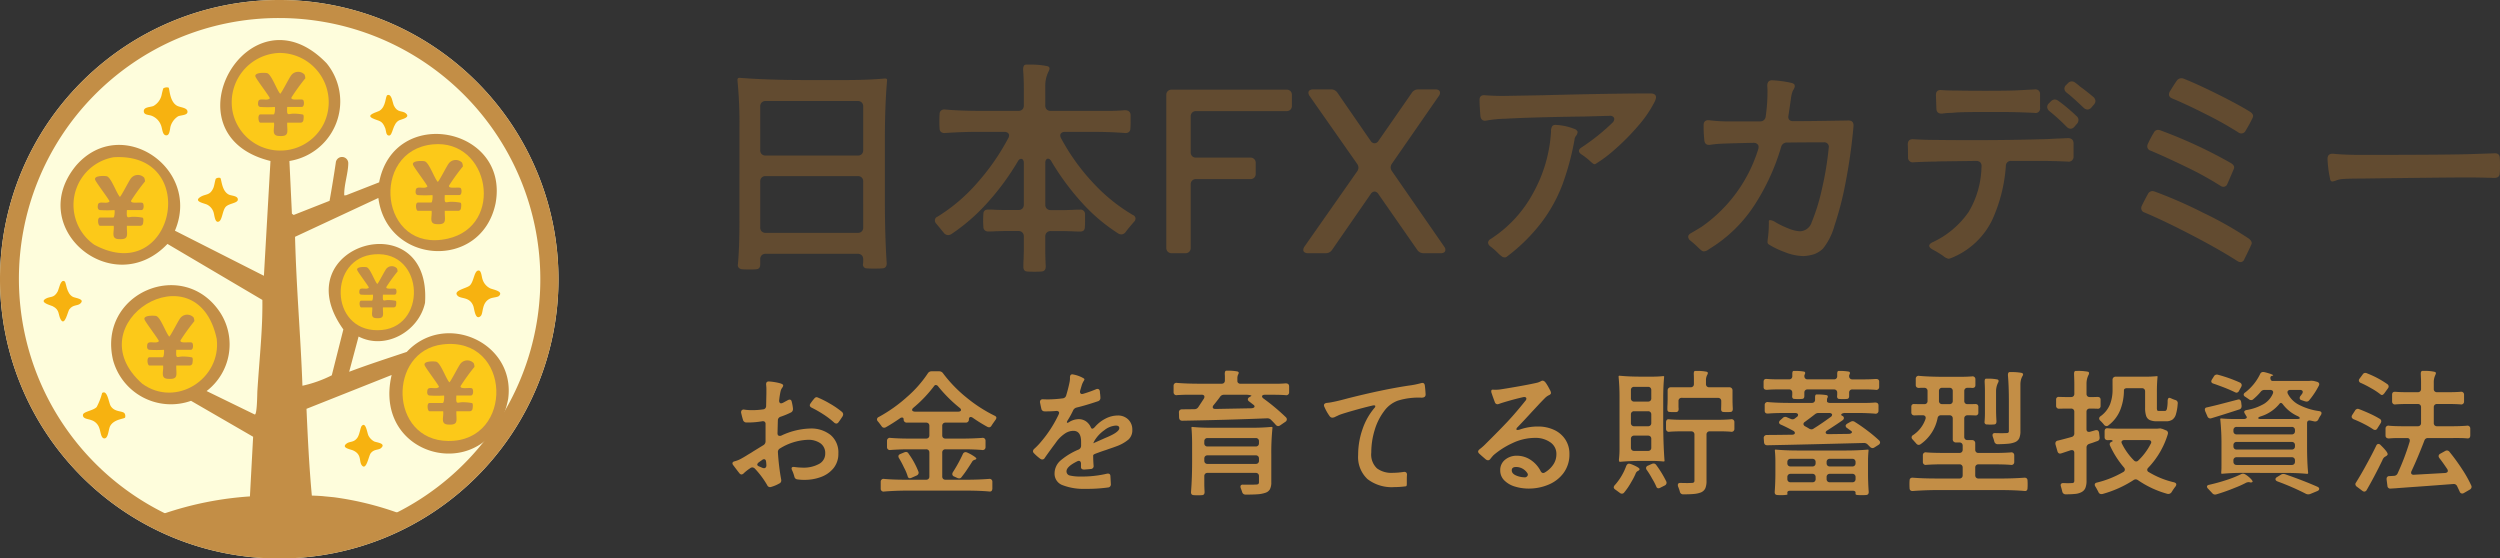 <svg id="logo" xmlns="http://www.w3.org/2000/svg" width="335.732" height="75" viewBox="0 0 335.732 75">
  <rect x="0" y="0" width="335.732" height="75" fill="#333333" stroke="none"/>
  <path id="パス_3457" data-name="パス 3457" d="M5.34-16.92a58.079,58.079,0,0,0-.27-6.33q0-.3.27-.3,3.75.3,9,.3h5.28q3,0,5.25-.21.3,0,.3.21-.3,3.36-.3,8.07v8.1q0,4.68.24,8.34.06.75-.6.78-.3.03-1.05.03t-1.02-.03a.5.5,0,0,1-.51-.57,2.485,2.485,0,0,0,.03-.45V.81a.709.709,0,0,0-.195-.525.709.709,0,0,0-.525-.2H8.85a.709.709,0,0,0-.525.2A.709.709,0,0,0,8.13.81V1.5q0,.63-.54.66-.27.03-.87.03-.69,0-.99-.03a.712.712,0,0,1-.48-.195.529.529,0,0,1-.12-.435q.21-2.22.21-5.79Zm2.79,3.09a.709.709,0,0,0,.195.525.709.709,0,0,0,.525.195H21.24a.709.709,0,0,0,.525-.195.709.709,0,0,0,.195-.525v-5.88a.709.709,0,0,0-.195-.525.709.709,0,0,0-.525-.2H8.85a.709.709,0,0,0-.525.2.709.709,0,0,0-.195.525Zm13.83,4.2a.709.709,0,0,0-.195-.525.709.709,0,0,0-.525-.195H8.85a.709.709,0,0,0-.525.195.709.709,0,0,0-.195.525v6.18a.709.709,0,0,0,.195.525.709.709,0,0,0,.525.195H21.24a.709.709,0,0,0,.525-.195.709.709,0,0,0,.195-.525Zm24.45-10.2a.709.709,0,0,0,.195.525.709.709,0,0,0,.525.195h7.8q1.11,0,2.16-.09.75,0,.78.66v.84q0,.66-.03.93a.612.612,0,0,1-.195.495.736.736,0,0,1-.555.135q-2.01-.15-4.14-.15h-3.9a.716.716,0,0,0-.465.135.426.426,0,0,0-.165.345.8.8,0,0,0,.12.39A28.283,28.283,0,0,0,52.8-9.48a23.437,23.437,0,0,0,5.37,4.35.541.541,0,0,1,.36.48.691.691,0,0,1-.24.48q-.78.9-1.08,1.32a.752.752,0,0,1-.57.33.84.84,0,0,1-.42-.12,23.7,23.7,0,0,1-4.86-4.11,34.107,34.107,0,0,1-4.11-5.55q-.21-.39-.48-.39a.306.306,0,0,0-.255.15.787.787,0,0,0-.1.45v5.58a.709.709,0,0,0,.195.525.709.709,0,0,0,.525.2h1.92l1.02-.03q.33-.03.99-.03a.6.6,0,0,1,.69.63v.84q0,.6-.03.87,0,.6-.63.6t-.99-.03l-1.05-.03H47.13a.709.709,0,0,0-.525.2.709.709,0,0,0-.195.525V-.3q0,.75.06,2.01V1.8q0,.63-.57.66-.27.03-.93.03-.69,0-.99-.03-.51-.03-.51-.63,0-.66.03-1.02L43.53-.3V-2.25a.709.709,0,0,0-.195-.525.709.709,0,0,0-.525-.2H40.83l-1.08.03q-.33.03-.99.03a.683.683,0,0,1-.48-.165.6.6,0,0,1-.18-.465,7.878,7.878,0,0,1-.03-.84,8.3,8.3,0,0,1,.03-.87q0-.6.63-.6t.99.03l1.11.03h1.98a.709.709,0,0,0,.525-.2.709.709,0,0,0,.195-.525v-5.55a.787.787,0,0,0-.1-.45.306.306,0,0,0-.255-.15q-.27,0-.48.39a33.96,33.96,0,0,1-4.08,5.535A25.6,25.6,0,0,1,33.78-2.55a.84.84,0,0,1-.42.12.773.773,0,0,1-.6-.33q-.24-.3-.96-1.17a.661.661,0,0,1-.21-.48.5.5,0,0,1,.33-.48A23.089,23.089,0,0,0,37.2-9.36a30.8,30.8,0,0,0,4.23-6.06.8.8,0,0,0,.12-.39.426.426,0,0,0-.165-.345.716.716,0,0,0-.465-.135H37.08q-1.8,0-4.11.15a.736.736,0,0,1-.555-.135.612.612,0,0,1-.195-.495q-.03-.27-.03-.93,0-.69.03-.96a.612.612,0,0,1,.195-.495.736.736,0,0,1,.555-.135q2.07.18,4.92.18h4.92a.709.709,0,0,0,.525-.195.709.709,0,0,0,.195-.525v-2.31q0-1.26-.09-2.43v-.12q0-.6.36-.63h.42a10.775,10.775,0,0,1,2.49.21q.27.09.27.3a.8.8,0,0,1-.12.39,4.3,4.3,0,0,0-.45,1.95Zm32.4-2.13a.709.709,0,0,1,.525.195.709.709,0,0,1,.195.525v1.44a.709.709,0,0,1-.195.525.709.709,0,0,1-.525.195H66.66a.709.709,0,0,0-.525.2.709.709,0,0,0-.195.525v4.8a.709.709,0,0,0,.195.525.709.709,0,0,0,.525.195h7.29a.709.709,0,0,1,.525.2.709.709,0,0,1,.195.525v1.44a.709.709,0,0,1-.195.525.709.709,0,0,1-.525.195H66.66a.709.709,0,0,0-.525.2.709.709,0,0,0-.195.525V-.72a.709.709,0,0,1-.195.525.709.709,0,0,1-.525.2H63.39a.709.709,0,0,1-.525-.2.709.709,0,0,1-.2-.525V-21.24a.709.709,0,0,1,.2-.525.709.709,0,0,1,.525-.195Zm14.16,9.93a.93.93,0,0,0-.18.51.93.93,0,0,0,.18.51L99.99-.87a.636.636,0,0,1,.15.42.4.4,0,0,1-.15.33.711.711,0,0,1-.45.12H97.23a.981.981,0,0,1-.87-.45l-5.22-7.5a.657.657,0,0,0-.51-.33.657.657,0,0,0-.51.33L84.93-.45a.981.981,0,0,1-.87.45H81.69a.78.78,0,0,1-.465-.12.386.386,0,0,1-.165-.33.825.825,0,0,1,.15-.42l7.08-10.11a.93.93,0,0,0,.18-.51.93.93,0,0,0-.18-.51L81.9-21.12a.825.825,0,0,1-.15-.42.386.386,0,0,1,.165-.33.78.78,0,0,1,.465-.12h2.4a.981.981,0,0,1,.87.45l4.47,6.48a.611.611,0,0,0,.51.3.611.611,0,0,0,.51-.3l4.5-6.48a.981.981,0,0,1,.87-.45h2.31a.711.711,0,0,1,.45.12.4.4,0,0,1,.15.33.636.636,0,0,1-.15.42Zm34.71-9.42q.75,0,.75.54a1.856,1.856,0,0,1-.18.57,16.161,16.161,0,0,1-2.28,3.315,31.036,31.036,0,0,1-3.015,3.045A18.1,18.1,0,0,1,120.33-12a.268.268,0,0,1-.285.015,2.917,2.917,0,0,1-.435-.345,8.419,8.419,0,0,0-1.14-.9q-.39-.24-.39-.51,0-.24.33-.45a28.468,28.468,0,0,0,4.17-3.33.717.717,0,0,0,.24-.51.389.389,0,0,0-.18-.315.665.665,0,0,0-.48-.1l-3.3.09q-6.93.09-10.71.3a16.026,16.026,0,0,0-2.46.24l-.21.03q-.54,0-.63-.6-.12-1.5-.12-2.19,0-.72.75-.63,1.32.09,2.37.09l5.19-.09Q122.4-21.45,127.68-21.45Zm-9.78,5.19a1.015,1.015,0,0,1-.24.54.91.91,0,0,0-.18.51,36.066,36.066,0,0,1-1.62,6,20.476,20.476,0,0,1-2.79,5.055A23.893,23.893,0,0,1,108.42.45a.446.446,0,0,1-.33.12.686.686,0,0,1-.39-.15,3.655,3.655,0,0,1-.45-.39A10.043,10.043,0,0,0,106.2-.9a.722.722,0,0,1-.33-.51.643.643,0,0,1,.33-.48,16.771,16.771,0,0,0,5.7-6.135,19.245,19.245,0,0,0,2.43-8.265v-.09a1.224,1.224,0,0,1,.12-.6q.15-.3.63-.24a7.734,7.734,0,0,1,2.55.6.9.9,0,0,1,.18.165A.311.311,0,0,1,117.9-16.26Zm28.29-2.07q0,.6.66.6,2.04,0,5.58-.06l1.83-.03q.75,0,.69.78a73.765,73.765,0,0,1-1.05,7.485,43.99,43.99,0,0,1-1.515,5.895A8.5,8.5,0,0,1,150.84-.6a3.472,3.472,0,0,1-1.17.735,5.746,5.746,0,0,1-1.44.255,7.09,7.09,0,0,1-2.49-.525,11.552,11.552,0,0,1-2.16-1.035.376.376,0,0,1-.18-.33q0-.15.09-.825a16.011,16.011,0,0,0,.09-1.965q0-.15.18-.15a1.531,1.531,0,0,1,.69.27,12.1,12.1,0,0,0,1.815.87,4.539,4.539,0,0,0,1.515.36,1.708,1.708,0,0,0,1.56-1.23,25.934,25.934,0,0,0,1.35-4.365,42.124,42.124,0,0,0,.93-5.6.608.608,0,0,0-.69-.75q-3.24,0-4.89.03a.771.771,0,0,0-.81.6,29.724,29.724,0,0,1-3.57,7.785A18.95,18.95,0,0,1,135.54-.54a1.193,1.193,0,0,1-.69.3.6.6,0,0,1-.345-.15,4.593,4.593,0,0,1-.435-.39,12.442,12.442,0,0,0-1.02-.9.735.735,0,0,1-.3-.51q0-.3.39-.51.33-.18,1.41-.84a19.845,19.845,0,0,0,7.62-10.47.91.91,0,0,0,.03-.27.484.484,0,0,0-.18-.39.726.726,0,0,0-.48-.15q-3.03.06-4.38.12a12.631,12.631,0,0,0-1.47.15q-.72.09-.78-.66l-.06-.75q-.03-.45-.03-1.2,0-.78.78-.69a20.316,20.316,0,0,0,3,.15h3.78a.719.719,0,0,0,.78-.66,23.354,23.354,0,0,0,.24-3.24q0-.57-.03-.87,0-.78.69-.75a15.29,15.29,0,0,1,2.58.36.84.84,0,0,1,.315.15.336.336,0,0,1,.105.27.709.709,0,0,1-.105.36q-.1.18-.165.3a3.815,3.815,0,0,0-.24,1.02l-.33,2.25Zm37.56-4.5a.717.717,0,0,1,.51-.24.764.764,0,0,1,.51.21,5.106,5.106,0,0,1,.6.48q.84.6,1.8,1.41a.778.778,0,0,1,.27.54.766.766,0,0,1-.18.45l-.39.45a.717.717,0,0,1-.51.24.888.888,0,0,1-.51-.24q-1.44-1.38-2.25-2.01a.734.734,0,0,1-.33-.54.661.661,0,0,1,.21-.48Zm-15.69,3.99a8.309,8.309,0,0,0-1.17.09q-.78.06-.81-.66l-.06-1.83q0-.75.78-.66.81.06,2.1.06,1.32.03,3.87.03,2.94,0,4.2-.06l2.28-.12a.736.736,0,0,1,.555.135.651.651,0,0,1,.2.525v1.8a.608.608,0,0,1-.75.69q-2.52-.12-4.32-.12h-2.55q-2.46,0-3.6.06Zm13.38-1.53a.778.778,0,0,1,.54-.27.9.9,0,0,1,.48.18,23.369,23.369,0,0,1,2.46,2.07.654.654,0,0,1,.24.51.764.764,0,0,1-.21.51l-.36.42a.691.691,0,0,1-.48.24.778.778,0,0,1-.54-.27,28,28,0,0,0-2.31-2.1.751.751,0,0,1-.3-.54.661.661,0,0,1,.21-.48Zm-1.29,5.07q.63,0,2.1-.09.3,0,1.44-.06.75-.03.81.66v1.8a.65.65,0,0,1-.78.69q-1.95-.09-3.57-.09h-4.02a.658.658,0,0,0-.72.69,21.036,21.036,0,0,1-1.83,7.23,10.373,10.373,0,0,1-5.46,5.1,1.376,1.376,0,0,1-.42.12,1.8,1.8,0,0,1-.72-.39,14.413,14.413,0,0,0-1.44-.87q-.42-.24-.42-.48t.39-.45a12.029,12.029,0,0,0,4.92-4.125,12.32,12.32,0,0,0,1.71-6.075.667.667,0,0,0-.165-.555.751.751,0,0,0-.555-.195l-4.56.06q-.57,0-.87.03-1.14,0-2.94.09a.639.639,0,0,1-.78-.66q0-1.2-.03-1.74,0-.75.78-.69,1.5.09,2.91.09,1.98.03,5.28.03Q175.95-15.18,180.15-15.3Zm27.45-1.14a.618.618,0,0,1-.54.36.679.679,0,0,1-.45-.15,46.353,46.353,0,0,0-4.215-2.37q-2.655-1.35-4.6-2.16-.48-.18-.48-.57a.8.8,0,0,1,.12-.39q.72-1.17.93-1.44a.718.718,0,0,1,.6-.33.748.748,0,0,1,.33.06q1.62.63,4.44,2.025t4.47,2.415q.54.36.36.78A18.2,18.2,0,0,1,207.6-16.44Zm-2.43,7.11a.582.582,0,0,1-.54.42.825.825,0,0,1-.42-.15,43.381,43.381,0,0,0-4.515-2.49q-2.655-1.29-4.845-2.22a.6.6,0,0,1-.45-.57.8.8,0,0,1,.09-.36,14.557,14.557,0,0,1,.78-1.47.635.635,0,0,1,.57-.39,1.175,1.175,0,0,1,.39.09,63.507,63.507,0,0,1,9.42,4.38q.42.27.42.57a.982.982,0,0,1-.06.24Q205.32-9.66,205.17-9.33ZM207.45.78a.582.582,0,0,1-.54.42.825.825,0,0,1-.42-.15q-2.43-1.56-6.12-3.48t-6.33-3.03a.6.6,0,0,1-.45-.57.8.8,0,0,1,.09-.36q.33-.69.78-1.5a.713.713,0,0,1,.63-.45,1.8,1.8,0,0,1,.3.06,60.9,60.9,0,0,1,6.45,2.82,50.053,50.053,0,0,1,6.21,3.51q.51.42.33.78Q208.02-.36,207.45.78Zm11.49-10.83a14.5,14.5,0,0,1-.33-2.61q0-.75.78-.69,1.47.15,3.69.15,10.5,0,14.31-.09l3.6-.12q.75-.06.75.66.03.3.03.96,0,.69-.03.99,0,.69-.72.69-2.34-.06-3.45-.06-3.03,0-14.55.15-1.83,0-2.67.09a3.212,3.212,0,0,0-.585.165,1.937,1.937,0,0,1-.5.135Q218.97-9.63,218.94-10.05Z" transform="translate(93.962 34)" fill="#624b30"/>
  <path id="パス_3458" data-name="パス 3458" d="M11.808-7.452a4.173,4.173,0,0,1,2.781.873A3.059,3.059,0,0,1,15.624-4.1a3.033,3.033,0,0,1-.648,1.971A3.849,3.849,0,0,1,13.293-.945a6.244,6.244,0,0,1-2.2.387A6.13,6.13,0,0,1,10.062-.63.453.453,0,0,1,9.72-.972a5.058,5.058,0,0,0-.306-.864.58.58,0,0,1-.072-.252q0-.252.378-.2a9.082,9.082,0,0,0,1.152.09A4.277,4.277,0,0,0,13-2.682,1.545,1.545,0,0,0,13.86-4.1a1.6,1.6,0,0,0-.63-1.359,2.835,2.835,0,0,0-1.746-.477,7.633,7.633,0,0,0-3.69,1.152.536.536,0,0,0-.288.522A30.967,30.967,0,0,0,7.938-.63a.468.468,0,0,1,.018.144.419.419,0,0,1-.234.4,4.938,4.938,0,0,1-1.1.468.592.592,0,0,1-.18.036.428.428,0,0,1-.378-.27A11.709,11.709,0,0,0,4.392-2.088a.544.544,0,0,0-.324-.144.539.539,0,0,0-.288.108l-.018.018a5.875,5.875,0,0,0-.828.648.5.5,0,0,1-.324.18.39.39,0,0,1-.27-.162q-.234-.288-.828-1.08A.444.444,0,0,1,1.4-2.772q0-.216.324-.288a3.571,3.571,0,0,0,.81-.324q.4-.216.729-.423t.459-.279q.162-.09.486-.306l1.35-.828a.579.579,0,0,0,.288-.522V-8.064a.35.35,0,0,0-.126-.306.446.446,0,0,0-.342-.054,11.232,11.232,0,0,1-1.8.162H3.276a.479.479,0,0,1-.468-.378q-.126-.414-.234-.9a.431.431,0,0,1,.072-.36.377.377,0,0,1,.36-.09,7.1,7.1,0,0,0,1.1.072,10.081,10.081,0,0,0,1.422-.108.418.418,0,0,0,.288-.144.48.48,0,0,0,.108-.324l.036-1.728v-.4a4.789,4.789,0,0,0-.036-.7v-.09q0-.378.4-.36a7.972,7.972,0,0,1,1.305.2q.585.144.585.324a.58.58,0,0,1-.144.333,1.31,1.31,0,0,0-.216.513,10.814,10.814,0,0,0-.18,1.152.466.466,0,0,0,.054.3.237.237,0,0,0,.216.117.869.869,0,0,0,.234-.072l.63-.342a.691.691,0,0,1,.27-.09q.234,0,.288.306a6.4,6.4,0,0,1,.162.882v.108a.488.488,0,0,1-.27.432,10.709,10.709,0,0,1-1.4.576.508.508,0,0,0-.36.486L7.452-6.822q0,.36.306.36a.6.6,0,0,0,.234-.054A9.613,9.613,0,0,1,11.808-7.452Zm4.3-2.232a.467.467,0,0,1,.162.324.7.7,0,0,1-.09.288q-.306.468-.522.756a.394.394,0,0,1-.306.2.533.533,0,0,1-.306-.144A10.776,10.776,0,0,0,13.59-9.369a15.216,15.216,0,0,0-1.53-.873q-.27-.126-.27-.324a.408.408,0,0,1,.108-.27,5.846,5.846,0,0,1,.468-.612q.216-.288.468-.18a13.062,13.062,0,0,1,1.665.837A11.531,11.531,0,0,1,16.11-9.684ZM5.454-2.16a1.082,1.082,0,0,0,.18.036.3.3,0,0,0,.234-.1.373.373,0,0,0,.09-.261,4.824,4.824,0,0,0-.036-.486q-.036-.36-.27-.36a.382.382,0,0,0-.252.09l-.432.306q-.234.18-.234.324t.216.234ZM25.074.882q-1.764,0-3.294.126A.377.377,0,0,1,21.312.63V-.306a.377.377,0,0,1,.468-.378Q23-.576,24.606-.576h2.808a.426.426,0,0,0,.315-.117.426.426,0,0,0,.117-.315V-4.23a.426.426,0,0,0-.117-.315.426.426,0,0,0-.315-.117H25.02q-1.08,0-2.394.09a.377.377,0,0,1-.468-.378v-.864a.377.377,0,0,1,.468-.378q1.134.09,2.394.09h2.394a.426.426,0,0,0,.315-.117.426.426,0,0,0,.117-.315V-7.812a.426.426,0,0,0-.117-.315.426.426,0,0,0-.315-.117H24.822a.426.426,0,0,1-.315-.117.426.426,0,0,1-.117-.315q0-.252-.216-.252a.458.458,0,0,0-.306.126q-1.044.72-1.854,1.17a.5.5,0,0,1-.252.072.411.411,0,0,1-.342-.216q-.342-.468-.486-.63a.425.425,0,0,1-.126-.27A.371.371,0,0,1,21.042-9a19.842,19.842,0,0,0,3.8-2.691,15.7,15.7,0,0,0,2.79-3.159.579.579,0,0,1,.522-.288H29.16a.617.617,0,0,1,.522.27,18.178,18.178,0,0,0,3.141,3.249A19.441,19.441,0,0,0,36.594-9.18q.252.108.252.306a.68.68,0,0,1-.126.27q-.36.5-.522.756a.408.408,0,0,1-.342.234.869.869,0,0,1-.234-.072,21.49,21.49,0,0,1-1.944-1.206A.525.525,0,0,0,33.408-9q-.252,0-.252.324a.426.426,0,0,1-.117.315.426.426,0,0,1-.315.117H30.006a.426.426,0,0,0-.315.117.426.426,0,0,0-.117.315v1.278a.426.426,0,0,0,.117.315.426.426,0,0,0,.315.117h2.448q1.116,0,2.466-.09a.377.377,0,0,1,.468.378v.864a.377.377,0,0,1-.468.378q-1.17-.09-2.466-.09H30.006a.426.426,0,0,0-.315.117.426.426,0,0,0-.117.315v3.222a.426.426,0,0,0,.117.315.426.426,0,0,0,.315.117h2.916q1.458,0,2.916-.108a.377.377,0,0,1,.468.378V.63q-.036.414-.378.378-1.314-.126-3.4-.126Zm.63-11.124a.435.435,0,0,0-.18.288.2.2,0,0,0,.108.162.476.476,0,0,0,.27.072h5.814a.519.519,0,0,0,.279-.063.194.194,0,0,0,.1-.171q0-.126-.2-.288A18.945,18.945,0,0,1,29.034-13.1a.441.441,0,0,0-.324-.2.3.3,0,0,0-.216.126A17.49,17.49,0,0,1,25.7-10.242Zm7.308,8.136a12.671,12.671,0,0,1-.828,1.152.388.388,0,0,1-.342.2.7.7,0,0,1-.234-.054l-.432-.2a.349.349,0,0,1-.252-.324.515.515,0,0,1,.09-.27,19.932,19.932,0,0,0,1.332-2.43.408.408,0,0,1,.342-.252.6.6,0,0,1,.234.054,6.063,6.063,0,0,1,.909.5q.387.261.315.351a.371.371,0,0,1-.243.135.56.56,0,0,0-.333.279Q33.21-2.394,33.012-2.106ZM24.444-2.2a13.048,13.048,0,0,0-.666-1.26.5.5,0,0,1-.09-.252q0-.216.27-.324l.522-.216a.7.7,0,0,1,.234-.054.381.381,0,0,1,.342.234A10.473,10.473,0,0,1,26.37-1.674a.571.571,0,0,1,.036.162.43.43,0,0,1-.288.378l-.648.288a.825.825,0,0,1-.252.072.292.292,0,0,1-.27-.216A6.211,6.211,0,0,0,24.444-2.2Zm28.674-7a1.946,1.946,0,0,1,1.44.54A1.854,1.854,0,0,1,55.1-7.29a1.689,1.689,0,0,1-.513,1.314,5.344,5.344,0,0,1-1.593.9q-.432.162-.783.279t-.639.225q-.63.2-1.386.486-.342.126-.342.252,0,.594.054,1.35a.386.386,0,0,1-.378.468q-.306.036-.846.072h-.054q-.378,0-.414-.288v-.5a.429.429,0,0,0-.081-.279.256.256,0,0,0-.207-.1.477.477,0,0,0-.234.072q-1.422.7-1.422,1.332a.567.567,0,0,0,.5.576,6.185,6.185,0,0,0,1.422.126,14.475,14.475,0,0,0,3.492-.378.468.468,0,0,1,.144-.018q.342,0,.342.378L52.218.018a.409.409,0,0,1-.4.45,20.685,20.685,0,0,1-3.06.18A7.749,7.749,0,0,1,45.783.171,1.625,1.625,0,0,1,44.658-1.4a2.327,2.327,0,0,1,.855-1.8A9.148,9.148,0,0,1,47.88-4.626a.554.554,0,0,0,.342-.5v-.54q0-1.476-1.044-1.476a2.052,2.052,0,0,0-1.053.315,4.688,4.688,0,0,0-1.143,1.053l-.288.4q-.18.234-.6.81T43.344-3.51A.383.383,0,0,1,43-3.294a.5.5,0,0,1-.252-.09,7.007,7.007,0,0,1-.846-.738.415.415,0,0,1-.144-.288.5.5,0,0,1,.18-.324,8.514,8.514,0,0,0,.9-.936A16.336,16.336,0,0,0,45.2-9.324a1,1,0,0,0,.072-.216.237.237,0,0,0-.117-.216.466.466,0,0,0-.3-.054q-.612.054-1.206.054h-.324a.437.437,0,0,1-.45-.4q-.072-.288-.162-.756a.446.446,0,0,1,.054-.342.372.372,0,0,1,.324-.126l.612.018a16.248,16.248,0,0,0,2.07-.144.531.531,0,0,0,.45-.4q.306-1.026.468-1.854a2.923,2.923,0,0,0,.036-.36v-.162q0-.522.414-.432a4.263,4.263,0,0,1,1.26.432q.27.126.27.234a.842.842,0,0,1-.135.27,2.728,2.728,0,0,0-.261.63l-.18.612a.546.546,0,0,0-.018.162.3.3,0,0,0,.072.207.251.251,0,0,0,.2.081,1.082,1.082,0,0,0,.18-.036,16.258,16.258,0,0,0,1.674-.594.479.479,0,0,1,.216-.054.287.287,0,0,1,.225.09.439.439,0,0,1,.1.252,2.922,2.922,0,0,0,.036.36q.036.36.036.5a.453.453,0,0,1-.324.45q-1.656.558-2.862.846a.705.705,0,0,0-.468.36,11.3,11.3,0,0,1-.738,1.35.613.613,0,0,0-.108.27q0,.072.054.072a.563.563,0,0,0,.288-.126A2.47,2.47,0,0,1,47.9-8.712a1.732,1.732,0,0,1,.927.261,1.9,1.9,0,0,1,.693.819q.072.2.216.2.126,0,.342-.234A4.662,4.662,0,0,1,51.534-8.8,3.592,3.592,0,0,1,53.118-9.2ZM51.48-6.192q1.872-.756,1.872-1.314,0-.342-.468-.342a2.766,2.766,0,0,0-1.53.612A4.7,4.7,0,0,0,49.986-5.76l-.126.27v.018Zm17.73-7.65a.345.345,0,0,0,.117.279.472.472,0,0,0,.315.1h4.734q.666,0,1.314-.054.45,0,.468.378v.828a.377.377,0,0,1-.468.378q-.72-.054-1.638-.054H72.9a.519.519,0,0,0-.279.063.181.181,0,0,0-.1.153q0,.144.216.306a27.972,27.972,0,0,1,2.988,2.5.4.4,0,0,1,.126.288.4.4,0,0,1-.2.324l-.684.468a.539.539,0,0,1-.288.108.5.5,0,0,1-.324-.18q-.18-.216-.63-.666a.676.676,0,0,0-.54-.2Q67.662-8.6,61.812-8.5q-.4,0-.432-.432l-.018-.666a.374.374,0,0,1,.1-.315.426.426,0,0,1,.315-.117l1.656-.018a.617.617,0,0,0,.522-.27q.594-.9.756-1.152a.5.5,0,0,0,.072-.252.231.231,0,0,0-.1-.2.468.468,0,0,0-.279-.072H62.856q-.882,0-1.746.054a.377.377,0,0,1-.468-.378v-.882a.377.377,0,0,1,.468-.378q1.278.108,3.006.108H67.1a.426.426,0,0,0,.315-.117.426.426,0,0,0,.117-.315v-.4a4.557,4.557,0,0,0-.018-.468q0-.432.2-.45h.234a6.1,6.1,0,0,1,1.278.108q.162.054.162.18a.5.5,0,0,1-.09.252,1.2,1.2,0,0,0-.09.468Zm1.872,2.016q.072-.054-.171-.108a2.541,2.541,0,0,0-.549-.054H67.41a.617.617,0,0,0-.522.27q-.234.342-.864,1.116a.425.425,0,0,0-.126.27q0,.252.378.252l4.806-.09q.432-.036.432-.252a.29.29,0,0,0-.144-.216l-.558-.432a.386.386,0,0,1-.2-.288.36.36,0,0,1,.216-.306ZM71.1-7.56a26.125,26.125,0,0,0,2.664-.108q.162,0,.162.108a32.254,32.254,0,0,0-.162,3.654V-.252a1.982,1.982,0,0,1-.189.963,1.069,1.069,0,0,1-.639.477,3.819,3.819,0,0,1-1.008.189q-.612.045-1.6.045a.466.466,0,0,1-.486-.378Q69.732.72,69.66.558a.993.993,0,0,1-.036-.2.26.26,0,0,1,.09-.216.366.366,0,0,1,.27-.054h.846q.738,0,.864-.018A.537.537,0,0,0,72.018,0a.332.332,0,0,0,.09-.27v-.792a.426.426,0,0,0-.117-.315.426.426,0,0,0-.315-.117H65.2a.426.426,0,0,0-.315.117.426.426,0,0,0-.117.315V-.036q0,.414.036,1.062V1.08q0,.4-.342.414-.162.018-.522.018-.432,0-.594-.018-.4-.018-.36-.468.144-1.818.144-4.086V-5.31q0-1.314-.09-2.25,0-.108.09-.108a25.254,25.254,0,0,0,2.646.108ZM64.764-5.472a.426.426,0,0,0,.117.315.426.426,0,0,0,.315.117h6.48a.426.426,0,0,0,.315-.117.426.426,0,0,0,.117-.315v-.27a.426.426,0,0,0-.117-.315.426.426,0,0,0-.315-.117H65.2a.426.426,0,0,0-.315.117.426.426,0,0,0-.117.315ZM72.108-3.42a.426.426,0,0,0-.117-.315.426.426,0,0,0-.315-.117H65.2a.426.426,0,0,0-.315.117.426.426,0,0,0-.117.315v.288a.426.426,0,0,0,.117.315A.426.426,0,0,0,65.2-2.7h6.48a.426.426,0,0,0,.315-.117.426.426,0,0,0,.117-.315Zm18.7-7.794a3.91,3.91,0,0,0-1.89,1.422,7.969,7.969,0,0,0-1.278,2.565,10.342,10.342,0,0,0-.45,3.015A2.549,2.549,0,0,0,87.957-2.1a3.24,3.24,0,0,0,2.061.6A10.932,10.932,0,0,0,91.53-1.62a.406.406,0,0,1,.351.072.428.428,0,0,1,.1.36q-.018.234-.018.612v.468a1.186,1.186,0,0,1-.027.315.138.138,0,0,1-.1.1,12.259,12.259,0,0,1-1.584.108,5.308,5.308,0,0,1-3.573-1.08,4.048,4.048,0,0,1-1.251-3.24,10.4,10.4,0,0,1,.585-3.456,8.7,8.7,0,0,1,1.593-2.844.413.413,0,0,0,.126-.252q0-.144-.342-.09-1.224.288-2.52.657t-1.854.567a2.618,2.618,0,0,0-.333.144,1.606,1.606,0,0,1-.243.108.968.968,0,0,1-.486.162.467.467,0,0,1-.324-.162,6.29,6.29,0,0,1-.738-1.3.448.448,0,0,1-.054-.2q0-.27.4-.324a5.625,5.625,0,0,0,.63-.09q.666-.126,1.359-.306t.819-.216q4.7-1.188,8.172-1.71a11.512,11.512,0,0,0,1.638-.324.993.993,0,0,1,.2-.036q.27,0,.324.324.072.54.108,1.224,0,.432-.54.432A9.473,9.473,0,0,0,90.81-11.214Zm18.756,3.492a5.063,5.063,0,0,1,2.169.45,3.571,3.571,0,0,1,1.512,1.287A3.448,3.448,0,0,1,113.8-4.05a4.178,4.178,0,0,1-.783,2.565A4.772,4.772,0,0,1,110.979.09a6.779,6.779,0,0,1-2.637.522,6.3,6.3,0,0,1-1.854-.27,3.331,3.331,0,0,1-1.431-.828,1.854,1.854,0,0,1-.549-1.35,1.744,1.744,0,0,1,.657-1.431A2.427,2.427,0,0,1,106.74-3.8a3.308,3.308,0,0,1,1.836.549,3.951,3.951,0,0,1,1.35,1.5q.144.27.342.27a.477.477,0,0,0,.234-.072,3.454,3.454,0,0,0,1.134-1.062,2.442,2.442,0,0,0,.414-1.368,1.865,1.865,0,0,0-.846-1.638,3.433,3.433,0,0,0-1.98-.576,7.144,7.144,0,0,0-3.087.711,10.84,10.84,0,0,0-2.529,1.611q-.126.126-.414.486a.4.4,0,0,1-.324.2.539.539,0,0,1-.288-.108q-.72-.612-.9-.792a.4.4,0,0,1-.144-.27q0-.144.216-.324a6.957,6.957,0,0,0,.738-.648q1.944-1.926,3.015-3.069t2.385-2.781a.44.44,0,0,0,.126-.288.186.186,0,0,0-.108-.18.5.5,0,0,0-.306-.018q-1.242.27-2.934.792l-.306.108a.69.69,0,0,1-.216.054.372.372,0,0,1-.36-.27q-.252-.666-.432-1.206a.733.733,0,0,1-.054-.252q0-.234.18-.234l.342.018a5.554,5.554,0,0,0,.612-.036q.648-.09,2.3-.378t2.682-.522a2.076,2.076,0,0,0,.558-.216.456.456,0,0,1,.216-.072q.234,0,.468.342a7.614,7.614,0,0,1,.5.864,1.021,1.021,0,0,1,.162.432v.054a.351.351,0,0,1-.117.171.6.6,0,0,1-.153.09.617.617,0,0,0-.126.063,1.847,1.847,0,0,0-.378.288q-.5.5-.945.981t-.765.819q-1.116,1.224-2,2.142a.442.442,0,0,0-.162.27q0,.108.162.108a1.248,1.248,0,0,0,.288-.054A7.231,7.231,0,0,1,109.566-7.722ZM107.874-.9a.363.363,0,0,0,.216-.108.324.324,0,0,0,.126-.252.292.292,0,0,0-.054-.18,1.8,1.8,0,0,0-1.53-.846q-.576,0-.576.45,0,.432.567.684a3,3,0,0,0,1.233.252ZM128.88-11.574a.426.426,0,0,0-.315.117.426.426,0,0,0-.117.315v.486q0,.36.018.54v.054q0,.378-.342.4h-.414a4.017,4.017,0,0,1-.45-.018q-.306,0-.306-.36,0-.4.018-.63l.018-.684v-1.206a.426.426,0,0,1,.117-.315.426.426,0,0,1,.315-.117h2.664a.426.426,0,0,0,.315-.117.426.426,0,0,0,.117-.315v-.63q0-.45-.018-.684v-.09q0-.342.18-.36h.234a6.323,6.323,0,0,1,1.314.108q.162.054.162.18a.5.5,0,0,1-.09.252,1.51,1.51,0,0,0-.162.684v.54a.426.426,0,0,0,.117.315.426.426,0,0,0,.315.117h2.7a.426.426,0,0,1,.315.117.426.426,0,0,1,.117.315v1.206q0,.468.036,1.224v.054q0,.4-.342.4a4.017,4.017,0,0,1-.45.018,4.016,4.016,0,0,1-.45-.018q-.324,0-.324-.378l.018-.594v-.486a.426.426,0,0,0-.117-.315.426.426,0,0,0-.315-.117Zm-8.352-.018a27.933,27.933,0,0,0-.126-2.826.111.111,0,0,1,.126-.126q1.26.126,2.934.126h1.476q.738,0,1.458-.072.126,0,.126.072-.126,1.3-.126,2.952V-8.5q0,3.15.18,5.4,0,.072-.18.072-.72-.072-1.458-.072h-1.476q-1.674,0-2.934.126a.552.552,0,0,1-.072-.378,11.666,11.666,0,0,0,.072-1.44Zm1.53.09a.426.426,0,0,0,.117.315.426.426,0,0,0,.315.117h1.872a.426.426,0,0,0,.315-.117.426.426,0,0,0,.117-.315v-1.116a.426.426,0,0,0-.117-.315.426.426,0,0,0-.315-.117H122.49a.426.426,0,0,0-.315.117.426.426,0,0,0-.117.315Zm0,3.312a.426.426,0,0,0,.117.315.426.426,0,0,0,.315.117h1.872a.426.426,0,0,0,.315-.117.426.426,0,0,0,.117-.315V-9.342a.426.426,0,0,0-.117-.315.426.426,0,0,0-.315-.117H122.49a.426.426,0,0,0-.315.117.426.426,0,0,0-.117.315Zm11.574-.432q1.008,0,1.854-.072a.377.377,0,0,1,.468.378V-7.4a.377.377,0,0,1-.468.378q-.648-.054-1.422-.054h-1.422a.426.426,0,0,0-.315.117.426.426,0,0,0-.117.315v6.21a2.509,2.509,0,0,1-.162,1.017,1.14,1.14,0,0,1-.594.549,3.366,3.366,0,0,1-.909.2q-.549.054-1.449.054a.44.44,0,0,1-.468-.378,5.714,5.714,0,0,0-.234-.666.992.992,0,0,1-.036-.2q0-.288.324-.288l.954.018.612-.018a.493.493,0,0,0,.27-.081.317.317,0,0,0,.072-.243V-6.642a.426.426,0,0,0-.117-.315.426.426,0,0,0-.315-.117H128.7q-.72,0-1.458.054a.377.377,0,0,1-.468-.378v-.918q.036-.414.378-.378.738.072,1.944.072ZM122.058-4.878a.426.426,0,0,0,.117.315.426.426,0,0,0,.315.117h1.872a.426.426,0,0,0,.315-.117.426.426,0,0,0,.117-.315V-6.066a.426.426,0,0,0-.117-.315.426.426,0,0,0-.315-.117H122.49a.426.426,0,0,0-.315.117.426.426,0,0,0-.117.315ZM124.9-.738a11.288,11.288,0,0,0-.7-1.134.459.459,0,0,1-.108-.27.349.349,0,0,1,.252-.324l.522-.234a.7.7,0,0,1,.234-.054.431.431,0,0,1,.36.2,14.608,14.608,0,0,1,1.332,2.178.479.479,0,0,1,.054.216.418.418,0,0,1-.252.36L126,.5a.5.5,0,0,1-.252.072.289.289,0,0,1-.27-.2A8.351,8.351,0,0,0,124.9-.738Zm-2.772.432a8.83,8.83,0,0,1-.972,1.44.376.376,0,0,1-.306.162.458.458,0,0,1-.306-.126l-.594-.432a.394.394,0,0,1-.2-.306A.528.528,0,0,1,119.9.144a7.88,7.88,0,0,0,1.53-2.574q.144-.306.378-.306a1.082,1.082,0,0,1,.18.036,5.308,5.308,0,0,1,.9.4q.378.216.324.342a.31.31,0,0,1-.153.171.909.909,0,0,0-.2.126.769.769,0,0,0-.189.315A8.7,8.7,0,0,1,122.13-.306Zm23.652-12.4a.426.426,0,0,0-.315.117.426.426,0,0,0-.117.315v.468q0,.378-.342.378a3.955,3.955,0,0,1-.468.018,4.977,4.977,0,0,1-.522-.018q-.306,0-.306-.36a1.98,1.98,0,0,0,.018-.306v-.18a.426.426,0,0,0-.117-.315.426.426,0,0,0-.315-.117h-1.476q-.738,0-1.476.054h-.054q-.4,0-.414-.342v-.756q.018-.4.45-.36.666.054,1.494.054H143.3a.426.426,0,0,0,.315-.117.426.426,0,0,0,.117-.315v-.342q0-.342.18-.36h.216a6.6,6.6,0,0,1,1.152.09.191.191,0,0,1,.18.2.425.425,0,0,1-.054.18.4.4,0,0,0-.054.234.426.426,0,0,0,.117.315.426.426,0,0,0,.315.117h3.546a.426.426,0,0,0,.315-.117.426.426,0,0,0,.117-.315v-.342q0-.342.18-.36h.216a6.486,6.486,0,0,1,1.134.09.191.191,0,0,1,.18.2.425.425,0,0,1-.054.18.4.4,0,0,0-.054.234.426.426,0,0,0,.117.315.426.426,0,0,0,.315.117h1.566q.81,0,1.566-.054h.054q.4,0,.414.342v.738a.377.377,0,0,1-.468.378q-.7-.054-1.566-.054h-1.566a.426.426,0,0,0-.315.117.426.426,0,0,0-.117.315v.468q0,.378-.342.378a3.731,3.731,0,0,1-.45.018,4.977,4.977,0,0,1-.522-.018q-.306,0-.306-.36a1.98,1.98,0,0,0,.018-.306v-.18a.426.426,0,0,0-.117-.315.426.426,0,0,0-.315-.117Zm2.61,1.6q0,.09.117.153a.667.667,0,0,0,.315.063h4.716q.666,0,1.3-.054.45,0,.468.36v.756a.377.377,0,0,1-.468.378q-1.134-.09-2.376-.09h-1.638a.849.849,0,0,0-.378.072q-.144.072-.144.162t.126.144a.336.336,0,0,1,.234.306.394.394,0,0,1-.2.306q-.63.45-2.034,1.35-.216.126-.216.288a.183.183,0,0,0,.09.153.472.472,0,0,0,.27.063l2.7-.036a.69.69,0,0,0,.342-.072q.126-.072.126-.162a.2.2,0,0,0-.108-.162l-.522-.378a.392.392,0,0,1-.216-.306q0-.162.234-.306l.414-.234a.7.7,0,0,1,.288-.09.558.558,0,0,1,.306.108q.864.54,1.746,1.215a19.4,19.4,0,0,1,1.494,1.251.415.415,0,0,1,.144.288.4.4,0,0,1-.216.324l-.54.342a.5.5,0,0,1-.252.09.519.519,0,0,1-.36-.18l-.306-.306a.676.676,0,0,0-.54-.2q-3.51.09-6.831.171t-6.111.135q-.4,0-.432-.432l-.036-.5a.4.4,0,0,1,.1-.324.409.409,0,0,1,.315-.126q.9,0,3.384-.036a.519.519,0,0,0,.279-.063.194.194,0,0,0,.1-.171q0-.18-.234-.306-1.008-.54-1.638-.81-.252-.108-.252-.306a.446.446,0,0,1,.162-.288l.324-.288a.482.482,0,0,1,.342-.162.516.516,0,0,1,.234.054l.468.2a.639.639,0,0,0,.288.072.479.479,0,0,0,.324-.126l.234-.18a.355.355,0,0,0,.18-.288.215.215,0,0,0-.1-.18.468.468,0,0,0-.279-.072h-1.6q-1.152,0-2.034.072-.45.036-.468-.36v-.792A.377.377,0,0,1,140.49-11q1.242.108,2.934.108h2.934a.426.426,0,0,0,.315-.117.426.426,0,0,0,.117-.315v-.342q0-.342.18-.36h.216a6.486,6.486,0,0,1,1.134.09.191.191,0,0,1,.18.2.425.425,0,0,1-.054.18.4.4,0,0,0-.054.234ZM148.878-9a.394.394,0,0,0,.2-.306.2.2,0,0,0-.108-.162.477.477,0,0,0-.27-.072h-1.422a.769.769,0,0,0-.54.2q-.72.558-1.314.99a.386.386,0,0,0-.2.288.392.392,0,0,0,.216.306q.4.216.558.324a.7.7,0,0,0,.288.09.5.5,0,0,0,.342-.126Q147.6-8.064,148.878-9Zm1.908,4.5q1.764,0,3.114-.126.072,0,.072.126-.072.72-.072,1.476v1.476q0,1.332.09,2.556.036.45-.36.468-.162.018-.558.018-.414,0-.576-.018-.306-.018-.27-.2V1.152q0-.252-.432-.252h-8.3q-.432,0-.432.252l.018.252q0,.036-.261.063a5.53,5.53,0,0,1-.567.027q-.378,0-.54-.018-.378-.018-.342-.45.09-1.224.09-2.574V-3.024q0-.756-.072-1.476,0-.126.072-.126,1.35.126,3.1.126Zm-7.722,1.71a.426.426,0,0,0,.117.315.426.426,0,0,0,.315.117h2.934a.426.426,0,0,0,.315-.117.426.426,0,0,0,.117-.315v-.162a.426.426,0,0,0-.117-.315.426.426,0,0,0-.315-.117H143.5a.426.426,0,0,0-.315.117.426.426,0,0,0-.117.315Zm5.274,0a.426.426,0,0,0,.117.315.426.426,0,0,0,.315.117h3.024a.426.426,0,0,0,.315-.117.426.426,0,0,0,.117-.315v-.162a.426.426,0,0,0-.117-.315.426.426,0,0,0-.315-.117H148.77a.426.426,0,0,0-.315.117.426.426,0,0,0-.117.315ZM146.862-.936a.426.426,0,0,0-.117-.315.426.426,0,0,0-.315-.117H143.5a.426.426,0,0,0-.315.117.426.426,0,0,0-.117.315v.27a.426.426,0,0,0,.117.315.426.426,0,0,0,.315.117h2.934a.426.426,0,0,0,.315-.117.426.426,0,0,0,.117-.315Zm5.364,0a.426.426,0,0,0-.117-.315.426.426,0,0,0-.315-.117H148.77a.426.426,0,0,0-.315.117.426.426,0,0,0-.117.315v.27a.426.426,0,0,0,.117.315.426.426,0,0,0,.315.117h3.024a.426.426,0,0,0,.315-.117.426.426,0,0,0,.117-.315Zm22.14-6.192a2.386,2.386,0,0,1-.162.99,1.078,1.078,0,0,1-.576.522,3.063,3.063,0,0,1-.864.2q-.522.054-1.422.072a.466.466,0,0,1-.486-.378,6.53,6.53,0,0,0-.2-.63.992.992,0,0,1-.036-.2q0-.288.324-.288l.936.018.576-.018a.461.461,0,0,0,.288-.063.317.317,0,0,0,.072-.243v-3.906q0-2.088-.126-3.528v-.072q0-.36.216-.378h.252a6.782,6.782,0,0,1,1.386.108q.18.072.18.2a.589.589,0,0,1-.036.144,2.284,2.284,0,0,0-.243.558,2.625,2.625,0,0,0-.081.7ZM163.458.81q-1.872,0-3.528.126A.442.442,0,0,1,159.6.855a.367.367,0,0,1-.117-.3q-.018-.162-.018-.522a4.724,4.724,0,0,1,.018-.5.367.367,0,0,1,.117-.3.442.442,0,0,1,.333-.081q1.332.108,3.132.108h3.114a.426.426,0,0,0,.315-.117.426.426,0,0,0,.117-.315V-2.214a.426.426,0,0,0-.117-.315.426.426,0,0,0-.315-.117h-2.214q-1.242,0-2.232.072a.377.377,0,0,1-.468-.378V-3.87a.377.377,0,0,1,.468-.378q.864.072,2.232.072h2.214a.426.426,0,0,0,.315-.117.426.426,0,0,0,.117-.315v-.54a.426.426,0,0,0-.117-.315.426.426,0,0,0-.315-.117h-.468a.426.426,0,0,1-.315-.117.426.426,0,0,1-.117-.315V-8.8a.426.426,0,0,0-.117-.315.426.426,0,0,0-.315-.117H163.71a.44.44,0,0,0-.468.378,5.581,5.581,0,0,1-2.286,3.51.5.5,0,0,1-.252.09.451.451,0,0,1-.342-.2q-.432-.486-.468-.522a.415.415,0,0,1-.144-.288.362.362,0,0,1,.2-.306,4.229,4.229,0,0,0,1.674-2.178.546.546,0,0,0,.018-.162.29.29,0,0,0-.108-.234.435.435,0,0,0-.288-.09h-.486l-.63.018a.435.435,0,0,1-.288-.09.384.384,0,0,1-.126-.27V-10.4a.329.329,0,0,1,.378-.342l.738.018h.63a.426.426,0,0,0,.315-.117.426.426,0,0,0,.117-.315v-1.332a.426.426,0,0,0-.117-.315.426.426,0,0,0-.315-.117h-.342a2.721,2.721,0,0,0-.36.018q-.432,0-.45-.378v-.864a.377.377,0,0,1,.468-.378q1.386.126,3.528.126h1.98q.81,0,1.566-.054a.377.377,0,0,1,.468.378v.828q-.018.342-.414.342a2.721,2.721,0,0,0-.36-.018h-.288a.426.426,0,0,0-.315.117.426.426,0,0,0-.117.315v1.332a.426.426,0,0,0,.117.315.426.426,0,0,0,.315.117h.486l.558-.018q.4,0,.414.36v.81a.345.345,0,0,1-.4.36l-.576-.018h-.486a.426.426,0,0,0-.315.117.426.426,0,0,0-.117.315v2.466a.426.426,0,0,0,.117.315.426.426,0,0,0,.315.117h.612a.426.426,0,0,1,.315.117.426.426,0,0,1,.117.315v.864a.426.426,0,0,0,.117.315.426.426,0,0,0,.315.117h2.16q1.224,0,2.178-.072a.377.377,0,0,1,.468.378v.918a.377.377,0,0,1-.468.378q-.846-.072-2.178-.072h-2.16a.426.426,0,0,0-.315.117.426.426,0,0,0-.117.315V-1.17a.426.426,0,0,0,.117.315.426.426,0,0,0,.315.117h3.06q1.53,0,3.078-.108a.442.442,0,0,1,.333.081.367.367,0,0,1,.117.3,4.724,4.724,0,0,1,.018.5q0,.36-.018.522a.4.4,0,0,1-.1.3.3.3,0,0,1-.261.081Q173.574.81,171.342.81ZM169.6-12.564q0-.414-.036-1.134v-.09q0-.342.18-.36h.216a6.015,6.015,0,0,1,1.314.108.2.2,0,0,1,.162.2.477.477,0,0,1-.072.234,2.579,2.579,0,0,0-.27,1.17v2.2q0,.99.054,1.782v.054q0,.4-.342.4a4.017,4.017,0,0,1-.45.018,3.956,3.956,0,0,1-.468-.018.3.3,0,0,1-.342-.342,11.865,11.865,0,0,0,.054-1.206Zm-5.742-.36a.426.426,0,0,0-.315.117.426.426,0,0,0-.117.315v1.332a.426.426,0,0,0,.117.315.426.426,0,0,0,.315.117h.99a.426.426,0,0,0,.315-.117.426.426,0,0,0,.117-.315v-1.332a.426.426,0,0,0-.117-.315.426.426,0,0,0-.315-.117Zm19.728,7.542a.49.49,0,0,0-.342.5v4.41a2.578,2.578,0,0,1-.162,1.026,1.146,1.146,0,0,1-.558.558,2.225,2.225,0,0,1-.792.216,11.853,11.853,0,0,1-1.26.054.451.451,0,0,1-.486-.378q-.126-.5-.18-.666a1.083,1.083,0,0,1-.036-.18q0-.288.378-.288a8.65,8.65,0,0,0,1.152,0A.321.321,0,0,0,181.53-.2a.383.383,0,0,0,.072-.27V-4.176q0-.378-.324-.378a.546.546,0,0,0-.162.018l-1.242.414a1.082,1.082,0,0,1-.18.036q-.27,0-.36-.324l-.252-.882a.546.546,0,0,1-.018-.162.367.367,0,0,1,.342-.378q.81-.2,1.836-.486a.463.463,0,0,0,.36-.486V-9.7a.426.426,0,0,0-.117-.315.426.426,0,0,0-.315-.117H180.4l-.828.018a.372.372,0,0,1-.414-.378v-.864a.329.329,0,0,1,.378-.342l.864.018h.774a.426.426,0,0,0,.315-.117.426.426,0,0,0,.117-.315v-1.278q0-.486-.036-1.35v-.072q0-.342.2-.378H182a7.184,7.184,0,0,1,1.422.108.2.2,0,0,1,.162.2.477.477,0,0,1-.072.234,2.579,2.579,0,0,0-.27,1.17v1.368a.426.426,0,0,0,.117.315.426.426,0,0,0,.315.117h.486l.558-.018q.4,0,.414.36v.864a.345.345,0,0,1-.4.36l-.576-.018h-.486a.426.426,0,0,0-.315.117.426.426,0,0,0-.117.315V-7.38q0,.378.324.378a.546.546,0,0,0,.162-.018l.7-.2a.546.546,0,0,1,.162-.018q.288,0,.342.36l.072.612v.09a.413.413,0,0,1-.324.414l-.7.252Q183.672-5.418,183.582-5.382Zm3.15-8.6a.426.426,0,0,1,.117-.315.426.426,0,0,1,.315-.117H191.2q.774,0,1.494-.072.09,0,.09.072a19.823,19.823,0,0,0-.09,2.052v2.07a1.073,1.073,0,0,0,.045.4q.045.081.243.081h.774q.2,0,.279-.261a5.15,5.15,0,0,0,.1-1.125q.036-.378.234-.378a.869.869,0,0,1,.234.072,5.064,5.064,0,0,0,.54.216.426.426,0,0,1,.342.522,6.127,6.127,0,0,1-.243,1.422,1.319,1.319,0,0,1-.486.711,1.5,1.5,0,0,1-.837.207h-1.188a2.386,2.386,0,0,1-.99-.162.94.94,0,0,1-.486-.549,3.456,3.456,0,0,1-.144-1.143v-2.16a.426.426,0,0,0-.117-.315.426.426,0,0,0-.315-.117h-1.98a.6.6,0,0,0-.315.072.237.237,0,0,0-.117.216A7.218,7.218,0,0,1,187.794-10a4.829,4.829,0,0,1-1.6,2.115.408.408,0,0,1-.27.108.451.451,0,0,1-.342-.2,5.552,5.552,0,0,0-.5-.54.415.415,0,0,1-.144-.288.394.394,0,0,1,.2-.306,3.689,3.689,0,0,0,1.269-1.611,5.38,5.38,0,0,0,.333-1.9Zm5.9,6.552a1.975,1.975,0,0,0,.261-.018,2.11,2.11,0,0,1,.279-.018l.288.072.432.18a.385.385,0,0,1,.288.378,1.082,1.082,0,0,1-.036.18,11.242,11.242,0,0,1-2.61,4.464.415.415,0,0,0-.144.288.335.335,0,0,0,.216.306,11.5,11.5,0,0,0,3.384,1.368q.306.09.306.288a.525.525,0,0,1-.108.27,8.092,8.092,0,0,0-.522.756.528.528,0,0,1-.576.234,13.084,13.084,0,0,1-3.942-1.836.558.558,0,0,0-.306-.108.558.558,0,0,0-.306.108,14.9,14.9,0,0,1-4.14,1.854.546.546,0,0,1-.162.018.416.416,0,0,1-.4-.288q-.324-.612-.4-.72a.408.408,0,0,1-.09-.27q0-.2.288-.27A13.281,13.281,0,0,0,188.19-1.62a.362.362,0,0,0,.2-.306.458.458,0,0,0-.126-.306,12.358,12.358,0,0,1-1.854-2.9.479.479,0,0,1-.054-.216q0-.234.306-.342.09-.036.09-.09,0-.036-.063-.081a.228.228,0,0,0-.135-.045,3.8,3.8,0,0,0-.432.018q-.432,0-.45-.378V-7.11q.018-.378.36-.378.648.054,1.476.054ZM191.862-5.4a.335.335,0,0,0,.072-.216.256.256,0,0,0-.1-.207.429.429,0,0,0-.279-.081h-3.222a.469.469,0,0,0-.288.081.248.248,0,0,0-.108.207.553.553,0,0,0,.072.216,8.528,8.528,0,0,0,1.584,2.214.454.454,0,0,0,.306.162.43.43,0,0,0,.306-.144A8.307,8.307,0,0,0,191.862-5.4Zm12.366,3.906a28.353,28.353,0,0,0-2.862.126.826.826,0,0,1-.018-.378q.018-.234.018-.774V-5.112A31.837,31.837,0,0,0,201.2-8.73q0-.072.162-.072.864.072,1.764.072h1.206a.565.565,0,0,0,.369-.1.168.168,0,0,0,.027-.243l-.2-.342a.525.525,0,0,1-.108-.27q0-.18.324-.252a6.86,6.86,0,0,0,2.349-.837,3.037,3.037,0,0,0,1.179-1.377l.036-.162a.29.29,0,0,0-.108-.234.435.435,0,0,0-.288-.09h-.756a.632.632,0,0,0-.522.252,7.716,7.716,0,0,1-.99.99.4.4,0,0,1-.288.126.479.479,0,0,1-.324-.126l-.45-.306q-.234-.126-.234-.306a.345.345,0,0,1,.18-.27,6.888,6.888,0,0,0,2.016-2.466.5.5,0,0,1,.225-.261.547.547,0,0,1,.333-.027,7.617,7.617,0,0,1,.846.243q.378.135.36.189a.227.227,0,0,1-.162.072.264.264,0,0,0-.2.162l-.018.108a.586.586,0,0,0,.072.279.246.246,0,0,0,.234.135h4.824a2.064,2.064,0,0,0,.252-.018.882.882,0,0,1,.252,0,1.516,1.516,0,0,1,.27.036l.342.09q.324.09.324.342a.553.553,0,0,1-.072.216,10.512,10.512,0,0,1-1.26,1.908.446.446,0,0,1-.378.2.992.992,0,0,1-.2-.036l-.432-.144q-.288-.072-.288-.306a.408.408,0,0,1,.108-.27l.216-.288a.5.5,0,0,0,.09-.252.232.232,0,0,0-.1-.2.468.468,0,0,0-.279-.072h-1.278a.469.469,0,0,0-.288.081.265.265,0,0,0-.108.225.4.4,0,0,0,.036.18,3.4,3.4,0,0,0,1.368,1.44,8.3,8.3,0,0,0,2.844.918q.324.054.324.27a.515.515,0,0,1-.09.27,3.275,3.275,0,0,0-.324.558.472.472,0,0,1-.54.288l-.5-.108a.546.546,0,0,0-.162-.018q-.324,0-.324.378v3.1q0,2.16.144,3.564,0,.126-.144.126-1.26-.126-2.88-.126Zm-2.412-11.43q-.936-.36-1.53-.558-.288-.09-.288-.306a.5.5,0,0,1,.09-.252l.252-.4a.457.457,0,0,1,.558-.234,19.366,19.366,0,0,1,2.934,1.044.408.408,0,0,1,.252.342.5.5,0,0,1-.072.252l-.288.522a.408.408,0,0,1-.342.252l-.144-.036Q202.626-12.6,201.816-12.924Zm1.692,1.6.162-.036q.288,0,.342.378l.054.45v.09a.423.423,0,0,1-.324.432q-1.926.63-3.708,1.17a1.082,1.082,0,0,1-.18.036.43.43,0,0,1-.378-.288l-.288-.666a.734.734,0,0,1-.054-.252.261.261,0,0,1,.234-.27q1.332-.306,1.926-.468Zm3.1,2.25q-.306.108-.306.216,0,.126.324.126h4.914q.342,0,.342-.126t-.306-.27a5.107,5.107,0,0,1-1.944-1.548q-.162-.216-.288-.216a.246.246,0,0,0-.18.108A5.244,5.244,0,0,1,206.6-9.072Zm-3.636,1.98a.426.426,0,0,0,.117.315.426.426,0,0,0,.315.117h7.4a.426.426,0,0,0,.315-.117.426.426,0,0,0,.117-.315v-.144a.426.426,0,0,0-.117-.315.426.426,0,0,0-.315-.117h-7.4a.426.426,0,0,0-.315.117.426.426,0,0,0-.117.315Zm0,2.034a.426.426,0,0,0,.117.315.426.426,0,0,0,.315.117h7.4a.426.426,0,0,0,.315-.117.426.426,0,0,0,.117-.315V-5.22a.426.426,0,0,0-.117-.315.426.426,0,0,0-.315-.117h-7.4a.426.426,0,0,0-.315.117.426.426,0,0,0-.117.315Zm0,2.07a.426.426,0,0,0,.117.315.426.426,0,0,0,.315.117h7.4a.426.426,0,0,0,.315-.117.426.426,0,0,0,.117-.315v-.18a.426.426,0,0,0-.117-.315A.426.426,0,0,0,210.8-3.6h-7.4a.426.426,0,0,0-.315.117.426.426,0,0,0-.117.315ZM203.184.5a24.719,24.719,0,0,1-2.484.882,1.082,1.082,0,0,1-.18.036.494.494,0,0,1-.4-.2l-.54-.576a.446.446,0,0,1-.162-.288q0-.2.306-.252,1.188-.27,2.313-.639a14.287,14.287,0,0,0,1.917-.765.714.714,0,0,1,.306-.09.7.7,0,0,1,.288.09,3.671,3.671,0,0,1,.783.63q.315.342.171.414a.425.425,0,0,1-.18.054.484.484,0,0,1-.153-.027A.537.537,0,0,0,205-.252a1.012,1.012,0,0,0-.45.144A12.833,12.833,0,0,1,203.184.5ZM214.236.36q.252.108.252.288,0,.2-.27.306l-.918.378a.678.678,0,0,1-.27.054.715.715,0,0,1-.324-.072,34.027,34.027,0,0,0-3.8-1.656q-.288-.108-.288-.306,0-.162.216-.288l.5-.306a.607.607,0,0,1,.342-.108.925.925,0,0,1,.288.054Q212.4-.45,214.236.36ZM229.1-6.174a.478.478,0,0,0-.486.342q-.882,2.3-1.728,4.1a.479.479,0,0,0-.054.216.242.242,0,0,0,.108.216.431.431,0,0,0,.288.054l4.158-.234a.567.567,0,0,0,.279-.09.232.232,0,0,0,.1-.2.5.5,0,0,0-.09-.252q-.576-.864-1.044-1.458a.525.525,0,0,1-.108-.27.4.4,0,0,1,.234-.324l.648-.36a.5.5,0,0,1,.252-.072.451.451,0,0,1,.342.2,26.514,26.514,0,0,1,1.674,2.3A16,16,0,0,1,234.9.18a.479.479,0,0,1,.054.216.447.447,0,0,1-.252.36l-.774.45a.477.477,0,0,1-.234.072.362.362,0,0,1-.342-.27l-.342-.72A.5.5,0,0,0,232.488,0q-3.042.234-4.968.369t-2.826.207l-.576.036a.386.386,0,0,1-.468-.378l-.108-.828v-.09a.344.344,0,0,1,.378-.378l.612-.036a.544.544,0,0,0,.486-.324,32.218,32.218,0,0,0,1.62-4.266.546.546,0,0,0,.018-.162q0-.324-.378-.324h-1.17q-.648,0-1.242.054-.45,0-.468-.378v-.954a.377.377,0,0,1,.468-.378q.738.072,1.944.072h1.926a.426.426,0,0,0,.315-.117.426.426,0,0,0,.117-.315v-2.124a.426.426,0,0,0-.117-.315.426.426,0,0,0-.315-.117h-1.494q-.756,0-1.494.054a.377.377,0,0,1-.468-.378v-.954q.018-.4.45-.36.666.054,1.512.054h1.494a.426.426,0,0,0,.315-.117.426.426,0,0,0,.117-.315v-.954q0-.342-.036-1.026v-.072q0-.342.2-.378h.252a5.672,5.672,0,0,1,1.4.126q.18.054.18.18a.87.87,0,0,1-.072.234,2.27,2.27,0,0,0-.216,1.026v.864a.426.426,0,0,0,.117.315.426.426,0,0,0,.315.117h1.584q.81,0,1.584-.054a.377.377,0,0,1,.468.378v.936a.377.377,0,0,1-.468.378q-.7-.054-1.584-.054H230.31a.426.426,0,0,0-.315.117.426.426,0,0,0-.117.315V-8.19a.426.426,0,0,0,.117.315.426.426,0,0,0,.315.117h2q1.116,0,2-.072a.377.377,0,0,1,.468.378V-6.5q-.018.378-.36.378-.54-.054-1.188-.054Zm-7.614-6.678a13.277,13.277,0,0,0-1.4-.72.384.384,0,0,1-.27-.342.389.389,0,0,1,.108-.252l.4-.54a.423.423,0,0,1,.36-.216.479.479,0,0,1,.216.054,12.724,12.724,0,0,1,2.718,1.44.4.4,0,0,1,.2.324.459.459,0,0,1-.108.27l-.468.648q-.18.234-.324.234a.35.35,0,0,1-.18-.072A9.049,9.049,0,0,0,221.49-12.852ZM221.4-9.4a12.486,12.486,0,0,1,1.224.648.374.374,0,0,1,.2.324.515.515,0,0,1-.09.27l-.432.684a.36.36,0,0,1-.306.216.539.539,0,0,1-.288-.108,11.547,11.547,0,0,0-1.206-.7q-.7-.36-1.386-.63-.27-.144-.27-.342a.5.5,0,0,1,.09-.252l.36-.558a.457.457,0,0,1,.378-.252.571.571,0,0,1,.162.036Q220.842-9.666,221.4-9.4ZM220.77-2.5q.882-1.6,1.368-2.628.108-.252.306-.252a.415.415,0,0,1,.288.144q1.08,1.044.936,1.3a.507.507,0,0,1-.207.2,1.875,1.875,0,0,0-.243.153.966.966,0,0,0-.234.369q-1.044,2.16-2.106,4a.4.4,0,0,1-.324.234.459.459,0,0,1-.27-.108l-.72-.54a.444.444,0,0,1-.216-.342.292.292,0,0,1,.054-.18Q220.14-1.332,220.77-2.5Z" transform="translate(96.962 65)" fill="#c38e46"/>
  <g id="logomark">
    <path id="パス_1051" data-name="パス 1051" d="M37.5,0A37.5,37.5,0,1,0,75,37.5,37.5,37.5,0,0,0,37.5,0" fill="#fefddc"/>
    <path id="パス_1030" data-name="パス 1030" d="M86.7,94.471A41.924,41.924,0,0,1,95.4,96.6c1.2.74-4.375,2.079-4.934,2.348-8.2,2.645-19.16,2.379-26.577-2.277a44.994,44.994,0,0,1,11.553-2.309l.429-8.01-8.34-4.826a8.058,8.058,0,0,1-10.474-5.483c-2.114-9.005,9.519-13.9,14.437-6.3a7.883,7.883,0,0,1-1.872,10.47l6.44,3.138c.35.231.354-2.766.382-3.193.32-4.9.714-8.229.669-12.181L64.367,60.456c-7.336,7.715-19.2-2.177-12.256-10.542,6.048-6.926,16.822.4,13.259,8.765l11.95,6.056L78.2,49.316C63.824,45.8,75.35,25.4,85.744,36.2a8.094,8.094,0,0,1-5,13.117L81.08,56.4l.238.167,4.819-1.9c.306-1.717.58-3.387.835-5.114a.84.84,0,0,1,1.675.132c-.018,1.3-.592,2.9-.539,4.254l.253-.02,4.432-1.734c2.014-10.45,17.568-7.423,15.629,2.864-1.917,9-14.573,8.208-15.733-.766L81.5,59.5c.188,7.194.759,13.374.992,20a16.423,16.423,0,0,0,3.942-1.4l1.555-6.163C79.8,60.545,99.874,54.766,98.955,68.376c-.841,3.849-5.329,6.374-8.921,4.515L88.77,77.626c2.472-.942,5.268-1.84,7.734-2.669,5.143-5.511,14.639-1.265,13.619,6.306-2.26,11.856-18.354,8.329-15.65-3.206L83.038,82.6c.165,3.813.365,7.863.718,11.65,0,0,1.262.041,1.678.1Z" transform="translate(-41.878 -27.698)" fill="#c38e46"/>
    <path id="パス_1031" data-name="パス 1031" d="M123.014,72.825c.14.118.117,1.814,1.093,2.4.454.274,1.455.246,1.442.845-.01.478-.9.426-1.272.6a2.437,2.437,0,0,0-.973,1.248c-.146.416-.1,1.367-.65,1.3-.486-.058-.475-.884-.657-1.333a2.166,2.166,0,0,0-1.263-1.291c-.4-.161-1.053-.08-1.053-.624,0-.584.889-.512,1.312-.7a2.274,2.274,0,0,0,1.082-1.472,9.008,9.008,0,0,1,.224-.887.912.912,0,0,1,.714-.1" transform="translate(-100.37 -61.045)" fill="#f7b210"/>
    <path id="パス_1032" data-name="パス 1032" d="M385.984,228.592c-.154.148-.817.2-1.083.3-1.311.526-.946,2.031-1.378,2.4-.727.617-.822-.974-.978-1.375-.49-1.263-1.635-.906-2.09-1.352-.728-.713,1.193-.995,1.618-1.387.588-.543.578-2.067,1.216-2.012.349.03.379.853.5,1.178a1.99,1.99,0,0,0,1.014,1.207c.352.178,1.869.38,1.184,1.04" transform="translate(-318.988 -188.835)" fill="#f7b210"/>
    <path id="パス_1033" data-name="パス 1033" d="M74.128,329.942c-.133.192-1.509.205-2.007,1.157-.228.437-.231,1.694-.8,1.638-.44-.043-.477-.957-.643-1.366a1.651,1.651,0,0,0-1.118-1.1c-.353-.151-1.137-.142-1.084-.7.043-.442,1.391-.553,1.845-1.052a8.685,8.685,0,0,0,.73-1.879c.713-.491.881,1.328,1.158,1.758.533.826,1.5.613,1.83.945a.668.668,0,0,1,.093.6" transform="translate(-57.336 -273.863)" fill="#f7b210"/>
    <path id="パス_1034" data-name="パス 1034" d="M167.709,147.953c.181.125.165,1.755,1.155,2.231.357.171,1.249.147,1.2.692-.046.471-1.177.473-1.62.944-.5.536-.462,2.069-1.1,2.012-.388-.035-.427-1-.559-1.339a1.712,1.712,0,0,0-.825-.952c-.37-.2-1.9-.415-.933-1.034.72-.464,1.286-.141,1.761-1.237.129-.3.23-1.094.33-1.225a.656.656,0,0,1,.6-.094" transform="translate(-138.126 -124.049)" fill="#f7b210"/>
    <path id="パス_1035" data-name="パス 1035" d="M38.876,233.829c.209.146.208,1.607,1.091,2.073.333.176,1.721.273.98.921-.354.309-.978.107-1.454.766-.212.293-.6,2.306-1.143,1.374-.385-.66-.1-1.3-1.087-1.8-.276-.139-1.806-.485-.966-.994.644-.389,1.121-.025,1.651-1.013.152-.283.369-1.716.928-1.327" transform="translate(-30.186 -196.04)" fill="#f7b210"/>
    <path id="パス_1036" data-name="パス 1036" d="M310.413,79.013c.6-.206.673,1.027.877,1.436.476.957,1.114.628,1.563.99.749.6-.565.822-.842.951-.931.431-.858,2.06-1.386,2.059-.429,0-.383-.659-.494-.953-.439-1.162-.837-.937-1.734-1.375-.933-.456.642-.821.919-.984.967-.567.783-2.016,1.1-2.124" transform="translate(-258.383 -66.243)" fill="#f7b210"/>
    <path id="パス_1037" data-name="パス 1037" d="M199.384,43.718a6.617,6.617,0,0,1,6,9.449,6.534,6.534,0,0,1-12.233-1.386,6.632,6.632,0,0,1,6.236-8.063" transform="translate(-161.876 -36.609)" fill="#fcc919"/>
    <path id="パス_1038" data-name="パス 1038" d="M341.124,286.56c9.307-1.109,9.659,13.07.744,12.97-7.958-.089-8.131-12.089-.744-12.97" transform="translate(-281.677 -240.309)" fill="#fcc919"/>
    <path id="パス_1039" data-name="パス 1039" d="M66.068,130.87c11.839-.734,8.133,17.519-2.589,11.75a6.506,6.506,0,0,1,2.589-11.75" transform="translate(-50.816 -109.753)" fill="#fcc919"/>
    <path id="パス_1040" data-name="パス 1040" d="M331.417,120.074c7.648-.755,9.706,10.943,2,12.665-9.135,2.043-10.532-11.823-2-12.665" transform="translate(-273.301 -100.686)" fill="#fcc919"/>
    <path id="パス_1041" data-name="パス 1041" d="M114.216,252.391c.647,5.34-5.429,9.312-9.987,6.045-9.2-8.135,7.343-18.4,9.987-6.045" transform="translate(-85.112 -206.893)" fill="#fcc919"/>
    <path id="パス_1042" data-name="パス 1042" d="M288.183,211.664c6.841-.549,7.168,10.2.411,10.192-6.447,0-6.586-9.7-.411-10.192" transform="translate(-237.904 -177.51)" fill="#fcc919"/>
    <path id="パス_1043" data-name="パス 1043" d="M289.2,353.746c.563-.612.723.959.912,1.311a1.858,1.858,0,0,0,.776.779c.305.133,1.639.242.9.887-.347.3-.94.1-1.395.715-.26.353-.573,2.332-1.166,1.612-.437-.531.042-1.467-1.2-2.02-.341-.152-1.635-.34-.851-.921.449-.333.959-.1,1.441-.779.309-.436.406-1.392.581-1.583" transform="translate(-240.624 -296.546)" fill="#f7b210"/>
    <path id="パス_1044" data-name="パス 1044" d="M79.754,150.389c-.344-.056-.336-.425-.277-.722.119-.6,1.2-.01,1.552-.444.009-.172-1.7-2.406-1.91-2.865-.281-.605,1.129-.593,1.521-.52.595.112,1.316,2.278,1.779,2.771.146,0,1.232-2.188,1.5-2.5a1.173,1.173,0,0,1,1.766-.077,1.243,1.243,0,0,1,.108.508,27.436,27.436,0,0,0-1.865,2.58c-.1.485,1.284.136,1.553.314.182.121.222.951-.174.951H83.363c-.083,1.382.13.867.932.9a6.5,6.5,0,0,1,1.162.116c.164.037.127.467.077.777a.381.381,0,0,1-.377.319H83.363c-.042,1.215.387,1.907-1.173,1.783-1-.08-.49-1.043-.6-1.783H79.754c-.286,0-.4-1.111,0-1.111h1.777c.2,0,.219-1,.167-1a15.308,15.308,0,0,1-1.943,0" transform="translate(-66.322 -122.173)" fill="#c38e46"/>
    <path id="パス_1045" data-name="パス 1045" d="M37.5,2.422a35.088,35.088,0,0,1,13.653,67.4A35.088,35.088,0,0,1,23.847,5.177,34.856,34.856,0,0,1,37.5,2.422M37.5,0A37.5,37.5,0,1,0,75,37.5,37.5,37.5,0,0,0,37.5,0" fill="#c38e46"/>
    <path id="パス_1046" data-name="パス 1046" d="M213.182,64.059c-.344-.056-.336-.425-.277-.722.119-.6,1.2-.01,1.552-.444.009-.172-1.7-2.406-1.91-2.865-.281-.605,1.129-.593,1.521-.52.595.112,1.316,2.278,1.779,2.771.146,0,1.232-2.188,1.5-2.5a1.173,1.173,0,0,1,1.766-.077,1.243,1.243,0,0,1,.108.508,27.442,27.442,0,0,0-1.865,2.58c-.1.485,1.284.136,1.553.314.182.121.222.951-.174.951h-1.943c-.083,1.382.13.867.932.9a6.508,6.508,0,0,1,1.162.116c.164.037.126.467.077.777a.381.381,0,0,1-.377.319h-1.794c-.042,1.215.387,1.907-1.172,1.783-1-.08-.49-1.043-.6-1.783h-1.832c-.286,0-.4-1.111,0-1.111h1.777c.2,0,.219-1,.167-1a15.308,15.308,0,0,1-1.943,0" transform="translate(-178.222 -49.692)" fill="#c38e46"/>
    <path id="パス_1047" data-name="パス 1047" d="M344.336,137.916c-.344-.056-.336-.425-.277-.722.119-.6,1.2-.01,1.552-.444.009-.172-1.7-2.406-1.91-2.865-.281-.605,1.129-.593,1.521-.52.595.112,1.316,2.278,1.779,2.771.146,0,1.232-2.188,1.5-2.5a1.173,1.173,0,0,1,1.766-.077,1.244,1.244,0,0,1,.108.508,27.45,27.45,0,0,0-1.865,2.58c-.1.485,1.284.136,1.553.314.182.121.222.951-.174.951h-1.943c-.083,1.382.13.867.932.9a6.509,6.509,0,0,1,1.162.116c.164.037.126.467.077.777a.381.381,0,0,1-.377.319h-1.794c-.042,1.215.388,1.907-1.172,1.783-1-.08-.49-1.043-.6-1.783h-1.832c-.286,0-.4-1.111,0-1.111h1.777c.2,0,.219-1,.167-1a15.307,15.307,0,0,1-1.943,0" transform="translate(-288.215 -111.712)" fill="#c38e46"/>
    <path id="パス_1048" data-name="パス 1048" d="M297.734,225.382c-.279-.046-.273-.344-.225-.585.1-.487.972-.008,1.257-.36.007-.139-1.374-1.949-1.547-2.321-.228-.49.914-.481,1.232-.421.482.091,1.066,1.845,1.442,2.245.118,0,1-1.773,1.214-2.024a.95.95,0,0,1,1.431-.062,1.006,1.006,0,0,1,.088.412,22.2,22.2,0,0,0-1.511,2.09c-.083.393,1.041.11,1.258.254.147.1.18.771-.141.771h-1.574c-.067,1.12.105.7.755.728a5.264,5.264,0,0,1,.942.094c.133.03.1.378.062.629a.309.309,0,0,1-.305.258h-1.454c-.034.984.314,1.545-.95,1.445-.807-.064-.4-.845-.489-1.445h-1.485c-.232,0-.325-.9,0-.9h1.439c.165,0,.177-.81.135-.81a12.4,12.4,0,0,1-1.574,0" transform="translate(-249.233 -185.812)" fill="#c38e46"/>
    <path id="パス_1049" data-name="パス 1049" d="M354.517,304.768c-.344-.056-.336-.425-.277-.722.119-.6,1.2-.01,1.552-.444.009-.172-1.7-2.406-1.91-2.865-.281-.605,1.129-.593,1.521-.52.595.112,1.316,2.278,1.779,2.771.146,0,1.232-2.188,1.5-2.5a1.173,1.173,0,0,1,1.766-.077,1.242,1.242,0,0,1,.108.508,27.418,27.418,0,0,0-1.865,2.58c-.1.485,1.284.136,1.553.314.182.121.222.951-.174.951h-1.943c-.083,1.382.13.867.932.9a6.5,6.5,0,0,1,1.162.116c.164.037.127.467.077.777a.381.381,0,0,1-.377.319h-1.794c-.042,1.215.387,1.907-1.173,1.783-1-.08-.49-1.043-.6-1.783h-1.832c-.286,0-.4-1.111,0-1.111h1.777c.2,0,.219-1,.167-1a15.309,15.309,0,0,1-1.943,0" transform="translate(-296.84 -251.649)" fill="#c38e46"/>
    <path id="パス_1050" data-name="パス 1050" d="M120.846,266.71c-.345-.056-.336-.425-.277-.722.119-.6,1.2-.01,1.552-.444.009-.172-1.7-2.406-1.91-2.865-.281-.605,1.129-.593,1.521-.52.595.112,1.316,2.278,1.779,2.771.146,0,1.232-2.188,1.5-2.5a1.173,1.173,0,0,1,1.766-.077,1.243,1.243,0,0,1,.108.508,27.436,27.436,0,0,0-1.864,2.58c-.1.485,1.284.136,1.553.314.182.121.222.951-.174.951h-1.943c-.083,1.382.13.867.932.9a6.506,6.506,0,0,1,1.162.116c.164.037.126.467.077.777a.381.381,0,0,1-.377.319h-1.794c-.042,1.215.387,1.907-1.173,1.783-1-.079-.49-1.043-.6-1.783h-1.832c-.286,0-.4-1.111,0-1.111h1.777c.2,0,.219-1,.166-1a15.31,15.31,0,0,1-1.943,0" transform="translate(-100.784 -219.73)" fill="#c38e46"/>
  </g>
</svg>
